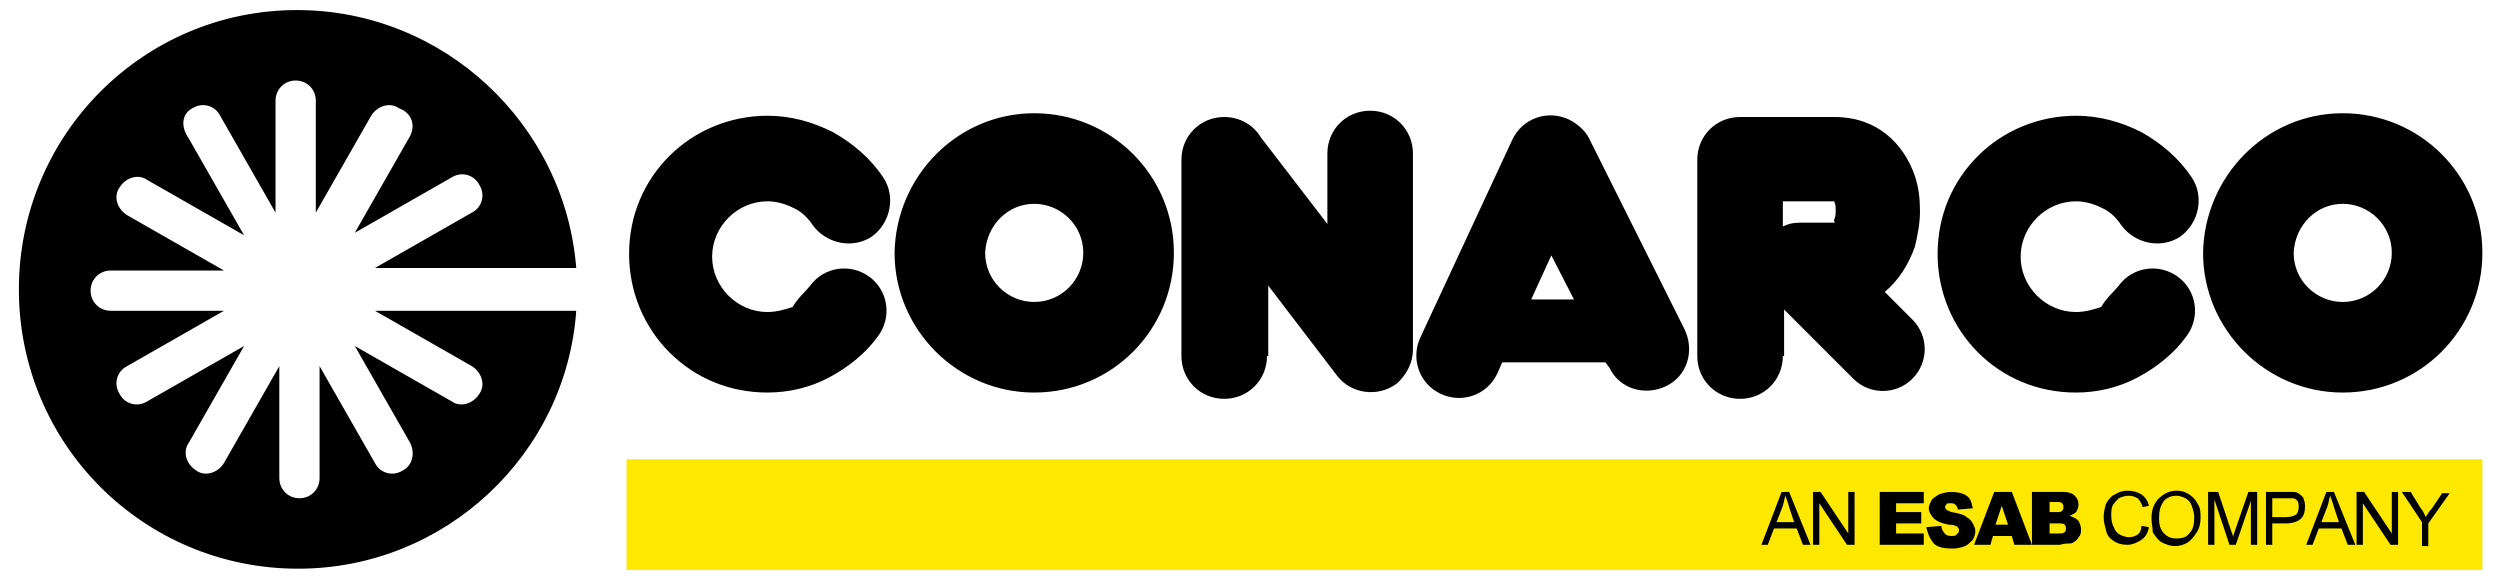 <?xml version="1.0" encoding="utf-8"?>
<!-- Generator: Adobe Illustrator 23.1.1, SVG Export Plug-In . SVG Version: 6.00 Build 0)  -->
<svg version="1.1" id="Camada_1" xmlns="http://www.w3.org/2000/svg" xmlns:xlink="http://www.w3.org/1999/xlink" x="0px" y="0px"
	 viewBox="0 0 198.7 46.1" style="enable-background:new 0 0 198.7 46.1;" xml:space="preserve">
<style type="text/css">
	.st0{fill-rule:evenodd;clip-rule:evenodd;}
	.st1{fill-rule:evenodd;clip-rule:evenodd;fill:#FCE800;}
</style>
<g>
	<path class="st0" d="M23.6,0.8C11.4,0.8,1.5,10.7,1.5,23c0,12.3,9.9,22.2,22.2,22.2c11.7,0,21.3-9.1,22.1-20.5h-16l7.7,4.4
		c0.8,0.5,1.1,1.5,0.6,2.2c-0.5,0.8-1.5,1.1-2.2,0.6l-7.7-4.4l4.4,7.7C33,36,32.8,37,32,37.4c-0.8,0.5-1.8,0.2-2.2-0.6l-4.4-7.7V38
		c0,0.9-0.7,1.6-1.6,1.6c-0.9,0-1.6-0.7-1.6-1.6v-8.9l-4.4,7.7c-0.5,0.8-1.5,1.1-2.2,0.6c-0.8-0.5-1.1-1.5-0.6-2.2l4.4-7.7l-7.7,4.4
		c-0.8,0.5-1.8,0.2-2.2-0.6c-0.5-0.8-0.2-1.8,0.6-2.2l7.7-4.4h-9c-0.9,0-1.6-0.7-1.6-1.6c0-0.9,0.7-1.6,1.6-1.6h9l-7.7-4.4
		c-0.8-0.5-1.1-1.5-0.6-2.2c0.5-0.8,1.5-1.1,2.2-0.6l7.7,4.4l-4.4-7.7C14.3,10,14.5,9,15.3,8.6c0.8-0.5,1.8-0.2,2.2,0.6l4.4,7.7V8
		c0-0.9,0.7-1.6,1.6-1.6c0.9,0,1.6,0.7,1.6,1.6v8.9l4.4-7.7c0.5-0.8,1.5-1.1,2.2-0.6C32.8,9,33,10,32.6,10.8l-4.4,7.7l7.7-4.4
		c0.8-0.5,1.8-0.2,2.2,0.6c0.5,0.8,0.2,1.8-0.6,2.2l-7.7,4.4h16C44.9,9.9,35.3,0.8,23.6,0.8L23.6,0.8z"/>
	<path class="st0" d="M82.2,9c6.1,0,11.1,4.9,11.1,11.1c0,6.1-4.9,11.1-11.1,11.1c-6.1,0-11.1-5-11.1-11.1C71.2,14,76.1,9,82.2,9
		L82.2,9z M121.7,23.8h3.4l-1.8-3.5L121.7,23.8L121.7,23.8z M127.6,28.8h-8.2l-0.4,0.9c-0.8,1.7-2.8,2.4-4.5,1.6
		c-1.7-0.8-2.4-2.8-1.6-4.5l7.3-15.7c0.8-1.7,2.8-2.4,4.5-1.6c0.8,0.4,1.4,1,1.7,1.7l7.5,15c0.8,1.7,0.2,3.7-1.5,4.5
		c-1.7,0.8-3.7,0.2-4.5-1.5L127.6,28.8L127.6,28.8z M141.7,28.3c0,1.9-1.5,3.4-3.4,3.4c-1.9,0-3.4-1.5-3.4-3.4V12.7
		c0-1.9,1.5-3.4,3.4-3.4c0.1,0,0.2,0,0.3,0l7.2,0v0c3.4,0,5.5,2.1,6.4,4.7c0.3,0.9,0.4,1.8,0.4,2.8c0,1-0.2,1.9-0.4,2.8
		c-0.5,1.4-1.3,2.7-2.4,3.6l2.2,2.2c1.3,1.3,1.3,3.4,0,4.7c-1.3,1.3-3.4,1.3-4.7,0l-5.5-5.5V28.3L141.7,28.3z M141.7,16v2
		c0.4-0.2,0.8-0.3,1.3-0.3h2.8c0.1,0-0.1-0.1,0-0.3c0.1-0.2,0.1-0.5,0.1-0.7c0-0.2,0-0.5-0.1-0.6c0-0.1,0-0.1,0-0.1v0L141.7,16
		L141.7,16z M100.7,28.3c0,1.9-1.5,3.4-3.4,3.4c-1.9,0-3.4-1.5-3.4-3.4V12.7c0-1.9,1.5-3.4,3.4-3.4c1.2,0,2.3,0.6,2.9,1.6l5.3,6.9
		v-5.6c0-1.9,1.5-3.4,3.4-3.4c1.9,0,3.4,1.5,3.4,3.4v15.6h0c0,1-0.5,2-1.3,2.7c-1.5,1.1-3.6,0.8-4.7-0.6l-5.5-7.2V28.3L100.7,28.3z
		 M168.4,22.7c1.1-1.5,3.2-1.8,4.7-0.7c1.5,1.1,1.8,3.2,0.7,4.7c-1,1.4-2.4,2.5-3.9,3.3c-1.5,0.8-3.2,1.2-4.9,1.2
		c-3.1,0-5.8-1.2-7.8-3.2c-2-2-3.2-4.8-3.2-7.8c0-3.1,1.2-5.8,3.2-7.8c2-2,4.8-3.2,7.8-3.2c1.9,0,3.6,0.5,5.2,1.3
		c1.6,0.9,3,2.1,4,3.6c1,1.5,0.6,3.6-0.9,4.7c-1.5,1-3.6,0.6-4.7-0.9c-0.4-0.6-0.9-1.1-1.6-1.4c-0.6-0.3-1.3-0.5-2-0.5
		c-1.2,0-2.3,0.5-3.1,1.3c-0.8,0.8-1.3,1.9-1.3,3.1c0,1.2,0.5,2.3,1.3,3.1c0.8,0.8,1.9,1.3,3.1,1.3c0.7,0,1.4-0.2,2-0.4
		C167.4,23.7,168,23.2,168.4,22.7L168.4,22.7z M64.4,22.7c1.1-1.5,3.2-1.8,4.7-0.7c1.5,1.1,1.8,3.2,0.7,4.7c-1,1.4-2.4,2.5-3.9,3.3
		c-1.5,0.8-3.2,1.2-4.9,1.2c-3.1,0-5.8-1.2-7.8-3.2c-2-2-3.2-4.8-3.2-7.8c0-3.1,1.2-5.8,3.2-7.8c2-2,4.8-3.2,7.8-3.2
		c1.9,0,3.6,0.5,5.2,1.3c1.6,0.9,3,2.1,4,3.6c1,1.5,0.6,3.6-0.9,4.7c-1.5,1-3.6,0.6-4.7-0.9c-0.4-0.6-0.9-1.1-1.6-1.4
		c-0.6-0.3-1.3-0.5-2-0.5c-1.2,0-2.3,0.5-3.1,1.3c-0.8,0.8-1.3,1.9-1.3,3.1c0,1.2,0.5,2.3,1.3,3.1c0.8,0.8,1.9,1.3,3.1,1.3
		c0.7,0,1.4-0.2,2-0.4C63.4,23.7,64,23.2,64.4,22.7L64.4,22.7z M186.2,9c6.1,0,11.1,4.9,11.1,11.1c0,6.1-4.9,11.1-11.1,11.1
		c-6.1,0-11.1-5-11.1-11.1C175.2,14,180.1,9,186.2,9L186.2,9z M186.2,16.2c2.1,0,3.9,1.7,3.9,3.9c0,2.1-1.7,3.9-3.9,3.9
		c-2.1,0-3.9-1.7-3.9-3.9C182.4,17.9,184.1,16.2,186.2,16.2L186.2,16.2z M82.2,16.2c2.1,0,3.9,1.7,3.9,3.9c0,2.1-1.7,3.9-3.9,3.9
		c-2.1,0-3.9-1.7-3.9-3.9C78.4,17.9,80.1,16.2,82.2,16.2L82.2,16.2z"/>
	<polygon class="st1" points="49.8,45.3 197.3,45.3 197.3,36.5 49.8,36.5 49.8,45.3 	"/>
	<g>
		<path d="M140,43.3l1.6-4.2h0.6l1.7,4.2h-0.6l-0.5-1.3h-1.8l-0.5,1.3H140z M141.2,41.5h1.4l-0.4-1.2c-0.1-0.4-0.2-0.6-0.3-0.9
			c-0.1,0.3-0.1,0.5-0.2,0.8L141.2,41.5z"/>
		<path d="M144.1,43.3v-4.2h0.6l2.2,3.3v-3.3h0.5v4.2h-0.6l-2.2-3.3v3.3H144.1z"/>
		<path d="M149.4,39.1h3.5V40h-2.2v0.7h2v0.9h-2v0.8h2.2v0.9h-3.5V39.1z"/>
		<path d="M153.1,41.9l1.2-0.1c0,0.2,0.1,0.4,0.2,0.5c0.1,0.2,0.3,0.3,0.6,0.3c0.2,0,0.3,0,0.4-0.1c0.1-0.1,0.2-0.2,0.2-0.3
			c0-0.1,0-0.2-0.1-0.3c-0.1-0.1-0.3-0.2-0.7-0.2c-0.6-0.1-1-0.3-1.2-0.5c-0.2-0.2-0.4-0.5-0.4-0.8c0-0.2,0.1-0.4,0.2-0.6
			c0.1-0.2,0.3-0.3,0.6-0.5c0.3-0.1,0.6-0.2,1-0.2c0.5,0,0.9,0.1,1.2,0.3c0.3,0.2,0.4,0.5,0.5,1l-1.2,0.1c0-0.2-0.1-0.3-0.2-0.4
			c-0.1-0.1-0.2-0.1-0.4-0.1c-0.2,0-0.3,0-0.3,0.1c-0.1,0.1-0.1,0.1-0.1,0.2c0,0.1,0,0.1,0.1,0.2c0.1,0.1,0.2,0.1,0.4,0.2
			c0.6,0.1,1,0.2,1.2,0.4c0.2,0.1,0.4,0.3,0.5,0.5c0.1,0.2,0.2,0.4,0.2,0.6c0,0.3-0.1,0.5-0.2,0.7c-0.2,0.2-0.4,0.4-0.6,0.5
			c-0.3,0.1-0.6,0.2-1,0.2c-0.7,0-1.2-0.1-1.5-0.4C153.3,42.7,153.2,42.3,153.1,41.9z"/>
		<path d="M159.9,42.6h-1.5l-0.2,0.7h-1.3l1.6-4.2h1.4l1.6,4.2h-1.4L159.9,42.6z M159.6,41.7l-0.5-1.5l-0.5,1.5H159.6z"/>
		<path d="M161.6,39.1h2.4c0.4,0,0.7,0.1,0.9,0.3c0.2,0.2,0.3,0.4,0.3,0.7c0,0.2-0.1,0.5-0.2,0.6c-0.1,0.1-0.3,0.2-0.5,0.3
			c0.3,0.1,0.5,0.2,0.7,0.4c0.1,0.2,0.2,0.4,0.2,0.7c0,0.2,0,0.4-0.2,0.6c-0.1,0.2-0.2,0.3-0.4,0.4c-0.1,0.1-0.3,0.1-0.5,0.1
			c-0.3,0-0.5,0.1-0.6,0.1h-2.2V39.1z M162.9,40.7h0.6c0.2,0,0.3,0,0.4-0.1c0.1-0.1,0.1-0.2,0.1-0.3c0-0.1,0-0.2-0.1-0.3
			c-0.1-0.1-0.2-0.1-0.4-0.1h-0.6V40.7z M162.9,42.4h0.7c0.2,0,0.4,0,0.5-0.1c0.1-0.1,0.1-0.2,0.1-0.3c0-0.1,0-0.2-0.1-0.3
			c-0.1-0.1-0.2-0.1-0.5-0.1h-0.7V42.4z"/>
		<path d="M170.2,41.8l0.6,0.1c-0.1,0.5-0.3,0.8-0.6,1c-0.3,0.2-0.7,0.4-1.1,0.4c-0.5,0-0.8-0.1-1.1-0.3c-0.3-0.2-0.5-0.4-0.6-0.8
			c-0.1-0.4-0.2-0.7-0.2-1.1c0-0.4,0.1-0.8,0.2-1.1c0.2-0.3,0.4-0.6,0.7-0.7c0.3-0.2,0.6-0.3,1-0.3c0.4,0,0.8,0.1,1.1,0.3
			c0.3,0.2,0.5,0.5,0.6,0.9l-0.5,0.1c-0.1-0.3-0.2-0.5-0.4-0.7c-0.2-0.1-0.4-0.2-0.7-0.2c-0.3,0-0.6,0.1-0.8,0.2
			c-0.2,0.2-0.4,0.4-0.5,0.6c-0.1,0.3-0.1,0.5-0.1,0.8c0,0.4,0.1,0.7,0.2,0.9c0.1,0.3,0.3,0.5,0.5,0.6c0.2,0.1,0.5,0.2,0.7,0.2
			c0.3,0,0.6-0.1,0.8-0.3C170,42.4,170.2,42.2,170.2,41.8z"/>
		<path d="M171,41.2c0-0.7,0.2-1.2,0.6-1.6c0.4-0.4,0.9-0.6,1.4-0.6c0.4,0,0.7,0.1,1,0.3c0.3,0.2,0.5,0.4,0.7,0.8
			c0.2,0.3,0.2,0.7,0.2,1.1c0,0.4-0.1,0.8-0.3,1.1c-0.2,0.3-0.4,0.6-0.7,0.8c-0.3,0.2-0.7,0.3-1,0.3c-0.4,0-0.7-0.1-1.1-0.3
			c-0.3-0.2-0.5-0.5-0.7-0.8C171.1,41.9,171,41.6,171,41.2z M171.6,41.2c0,0.5,0.1,0.9,0.4,1.2c0.3,0.3,0.6,0.4,1,0.4
			c0.4,0,0.8-0.1,1-0.4c0.3-0.3,0.4-0.7,0.4-1.3c0-0.3-0.1-0.6-0.2-0.9c-0.1-0.3-0.3-0.5-0.5-0.6c-0.2-0.1-0.5-0.2-0.7-0.2
			c-0.4,0-0.7,0.1-1,0.4C171.7,40.2,171.6,40.6,171.6,41.2z"/>
		<path d="M175.5,43.3v-4.2h0.8l1,3c0.1,0.3,0.2,0.5,0.2,0.6c0-0.2,0.1-0.4,0.2-0.7l1-2.9h0.7v4.2h-0.5v-3.5l-1.2,3.5h-0.5l-1.2-3.6
			v3.6H175.5z"/>
		<path d="M180.1,43.3v-4.2h1.6c0.3,0,0.5,0,0.6,0c0.2,0,0.4,0.1,0.5,0.2c0.1,0.1,0.3,0.2,0.3,0.4c0.1,0.2,0.1,0.4,0.1,0.6
			c0,0.4-0.1,0.7-0.3,0.9c-0.2,0.2-0.6,0.4-1.2,0.4h-1.1v1.7H180.1z M180.6,41.1h1.1c0.4,0,0.6-0.1,0.8-0.2c0.1-0.1,0.2-0.3,0.2-0.6
			c0-0.2,0-0.3-0.1-0.5c-0.1-0.1-0.2-0.2-0.4-0.2c-0.1,0-0.3,0-0.5,0h-1.1V41.1z"/>
		<path d="M183.3,43.3l1.6-4.2h0.6l1.7,4.2h-0.6l-0.5-1.3h-1.8l-0.5,1.3H183.3z M184.5,41.5h1.4l-0.4-1.2c-0.1-0.4-0.2-0.6-0.3-0.9
			c-0.1,0.3-0.1,0.5-0.2,0.8L184.5,41.5z"/>
		<path d="M187.3,43.3v-4.2h0.6l2.2,3.3v-3.3h0.5v4.2h-0.6l-2.2-3.3v3.3H187.3z"/>
		<path d="M192.5,43.3v-1.8l-1.6-2.4h0.7l0.8,1.3c0.2,0.2,0.3,0.5,0.4,0.7c0.1-0.2,0.3-0.5,0.5-0.7l0.8-1.2h0.6l-1.7,2.4v1.8H192.5z
			"/>
	</g>
</g>
</svg>
